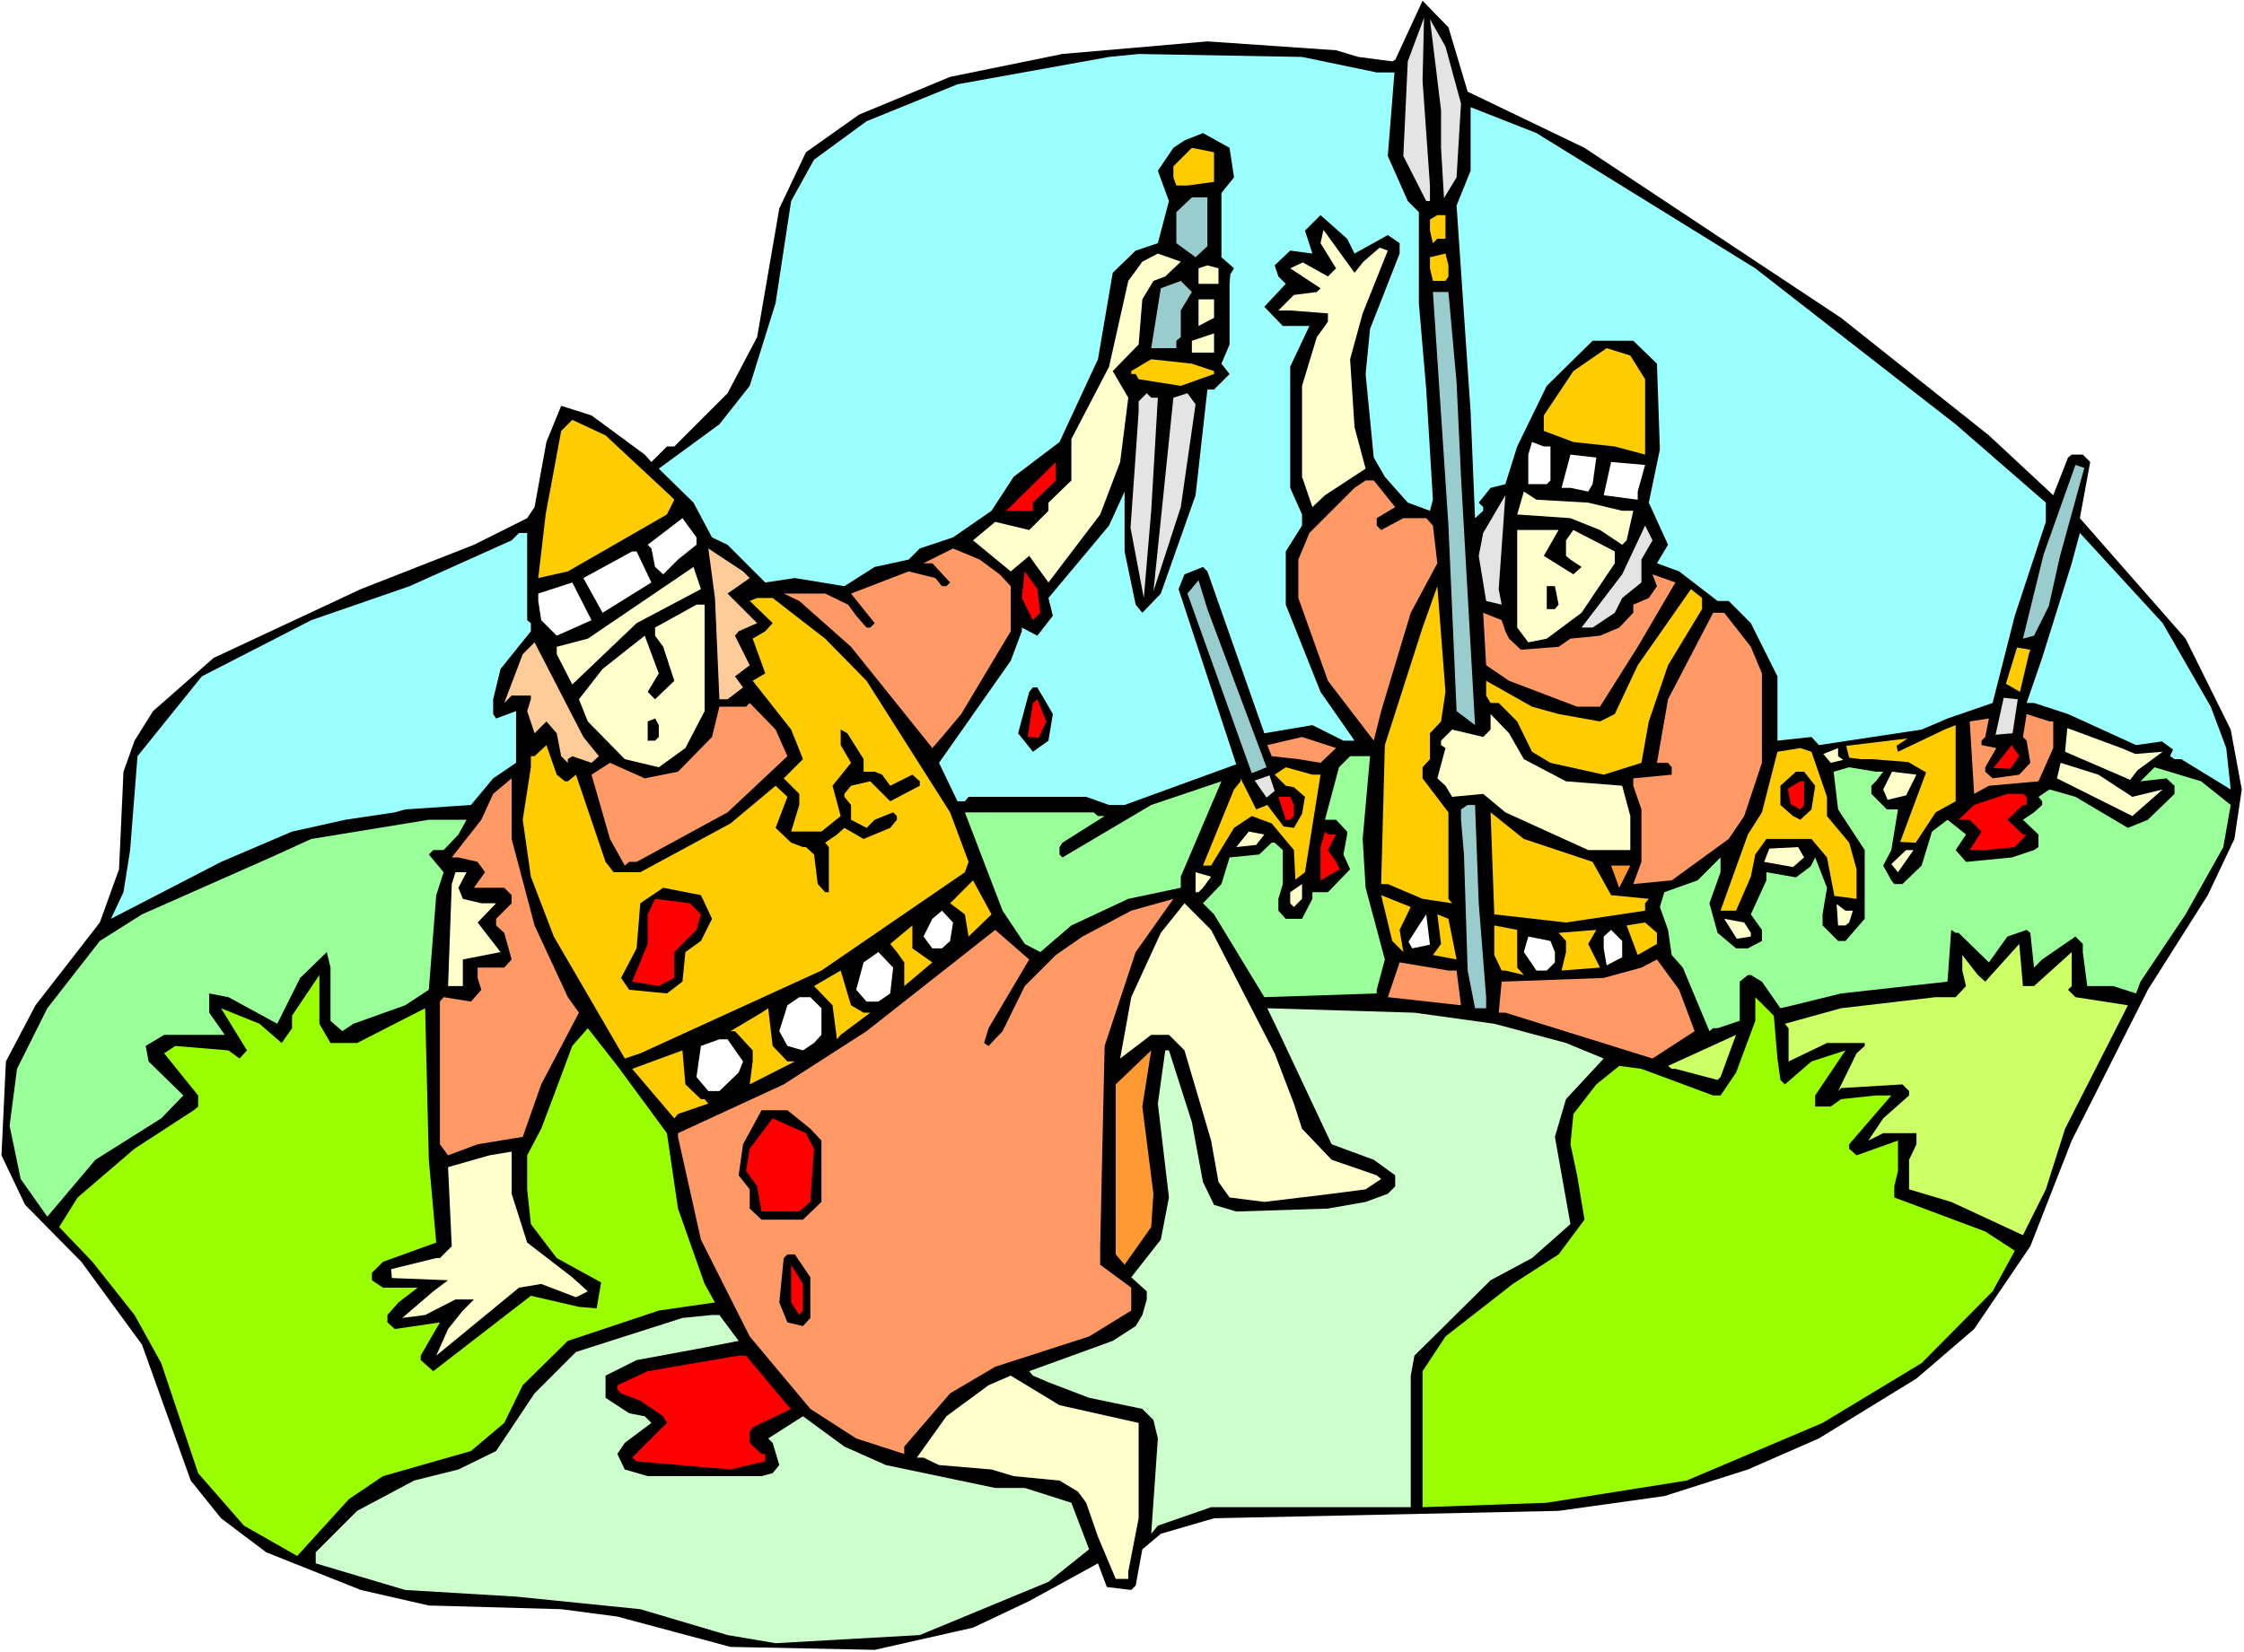 <?xml version="1.0" encoding="UTF-8" standalone="no"?>
<svg
   version="1.0"
   width="129.766mm"
   height="95.564mm"
   id="svg126"
   sodipodi:docname="Saul - Dead.wmf"
   xmlns:inkscape="http://www.inkscape.org/namespaces/inkscape"
   xmlns:sodipodi="http://sodipodi.sourceforge.net/DTD/sodipodi-0.dtd"
   xmlns="http://www.w3.org/2000/svg"
   xmlns:svg="http://www.w3.org/2000/svg">
  <rect width="100%" height="100%" fill="#333333" stroke="none"/>
  <sodipodi:namedview
     id="namedview126"
     pagecolor="#ffffff"
     bordercolor="#000000"
     borderopacity="0.25"
     inkscape:showpageshadow="2"
     inkscape:pageopacity="0.0"
     inkscape:pagecheckerboard="0"
     inkscape:deskcolor="#d1d1d1"
     inkscape:document-units="mm" />
  <defs
     id="defs1">
    <pattern
       id="WMFhbasepattern"
       patternUnits="userSpaceOnUse"
       width="6"
       height="6"
       x="0"
       y="0" />
  </defs>
  <path
     style="fill:#ffffff;fill-opacity:1;fill-rule:evenodd;stroke:none"
     d="M 0,361.185 H 490.455 V 0 H 0 Z"
     id="path1" />
  <path
     style="fill:#000000;fill-opacity:1;fill-rule:evenodd;stroke:none"
     d="m 320.776,20.039 25.533,12.282 56.075,37.169 32.32,25.695 14.059,13.09 3.232,-8.242 0.808,-0.646 h 2.424 l 1.616,1.616 -2.262,12.282 23.109,26.341 9.858,19.877 2.424,13.09 -1.616,10.827 -5.818,12.282 -13.09,20.685 -16.645,32.967 -9.05,23.109 -12.282,18.1 -12.605,10.827 -21.331,13.09 -15.514,6.787 -18.261,5.818 -23.109,3.232 -75.306,1.616 -11.635,3.394 -4.04,3.394 -1.454,7.919 -0.97,0.97 -5.333,-0.646 -1.939,-5.171 -15.029,8.242 -12.282,5.818 -21.493,4.848 -31.512,-0.646 -24.725,-6.626 -12.282,-1.616 -28.926,-0.808 -14.867,-3.394 -20.685,-8.242 -9.858,-7.434 -6.626,-8.242 L 31.027,293.958 17.776,275.858 5.494,263.415 0.323,252.587 1.293,232.063 l 6.464,-12.282 14.059,-18.1 4.202,-11.635 0.97,-21.332 2.424,-6.787 4.04,-6.464 13.251,-11.635 32.158,-15.029 24.725,-9.696 11.635,-5.818 1.616,-2.424 2.586,-14.221 3.232,-7.919 6.626,2.101 11.635,8.565 1.454,1.616 3.394,-3.394 h 1.616 l 11.635,-11.635 6.464,-12.282 4.848,-28.119 5.818,-12.282 11.635,-8.242 19.877,-8.242 24.563,-5.01 31.674,-2.747 28.118,1.939 4.848,1.454 7.434,0.97 0.646,-0.323 5.979,-12.928 5.656,5.818 z"
     id="path2" />
  <path
     style="fill:#e4e4e4;fill-opacity:1;fill-rule:evenodd;stroke:none"
     d="m 319.321,22.625 -0.97,16.16 -2.747,4.525 -0.646,-10.989 v -8.242 l -2.424,-19.877 3.394,5.979 z"
     id="path3" />
  <path
     style="fill:#e4e4e4;fill-opacity:1;fill-rule:evenodd;stroke:none"
     d="m 312.534,40.563 v 3.394 h -0.808 l -5.01,-9.858 0.97,-20.685 3.555,-9.535 -0.323,13.736 z"
     id="path4" />
  <path
     style="fill:#99ffff;fill-opacity:1;fill-rule:evenodd;stroke:none"
     d="m 300.899,15.837 h 3.878 l -1.454,18.261 4.363,9.858 2.424,2.424 v 19.877 l 1.616,18.908 1.454,24.079 -0.646,2.424 -4.848,-1.778 -5.01,-5.656 -2.424,-4.202 -1.778,-18.261 0.97,-9.858 6.464,-16.484 v -2.262 l -2.586,-1.778 -7.272,4.04 -1.616,-3.232 -5.818,-5.171 -3.394,3.394 1.616,5.01 -4.848,-0.646 -3.394,3.232 0.808,2.424 1.616,1.616 -4.686,5.01 4.04,4.202 h 5.818 l -4.202,8.888 v 26.503 l 2.586,5.818 v 2.424 l -3.555,5.656 v 11.635 l 7.595,19.069 7.434,10.666 h -2.424 l -6.787,-3.394 -10.504,1.778 -12.443,-35.391 -0.97,-0.97 -4.04,1.616 -1.293,3.232 12.605,38.3 -24.402,8.888 h -3.394 l -5.01,-1.778 h -25.694 l -0.808,0.97 h -1.616 l -4.04,-8.403 15.675,-22.301 2.424,-6.464 v -0.808 l 3.394,1.778 3.394,-4.363 -0.97,-3.878 13.251,-15.837 3.394,-7.434 v 13.09 l 2.424,11.635 1.454,1.778 4.04,-4.202 7.595,-21.493 2.586,-23.109 h 1.454 l 3.394,-3.394 -1.778,-2.262 1.778,-4.202 V 62.056 l 0.162,-2.101 0.808,-1.293 -2.747,-2.424 V 42.179 l 2.747,-3.394 -0.97,-6.464 -5.818,-3.232 -4.04,1.616 -2.424,1.616 -3.394,5.01 2.424,6.626 -2.424,9.211 -4.848,1.616 -5.01,4.848 -3.232,18.908 -8.403,18.1 -10.019,7.595 -4.848,7.434 -8.403,5.818 -7.272,2.424 -2.424,2.424 -7.434,1.616 -6.626,4.202 -10.827,-1.778 -6.464,0.97 -8.242,-8.242 -3.394,-1.616 -4.04,-7.595 -7.595,-7.434 13.251,-9.696 6.626,-8.403 5.656,-18.1 3.394,-22.301 5.01,-9.05 11.474,-8.403 19.877,-8.08 33.128,-5.979 6.464,-0.646 35.714,0.646 z"
     id="path5" />
  <path
     style="fill:#99ffff;fill-opacity:1;fill-rule:evenodd;stroke:none"
     d="m 383.638,58.662 43.794,34.098 19.715,17.13 v 4.202 l -6.787,20.524 -4.848,19.069 -9.858,3.394 -5.656,2.424 -22.462,3.394 -1.616,-1.778 -7.434,0.808 v -14.06 l -5.818,-11.635 -4.848,-4.848 h -2.424 l -8.403,-6.464 -4.848,-1.778 2.424,-4.04 -4.202,-9.211 2.424,-11.635 -0.646,-18.746 -5.171,-5.01 h -8.888 l -10.019,9.858 -6.464,13.252 -2.586,8.242 -3.232,0.808 -2.586,3.232 0.97,0.97 v 0.808 l -1.778,1.616 -0.97,-23.271 -3.07,-45.088 3.07,-7.595 V 23.433 l 14.382,5.656 z"
     id="path6" />
  <path
     style="fill:#ffcc00;fill-opacity:1;fill-rule:evenodd;stroke:none"
     d="m 265.347,39.755 -5.818,0.808 h -2.424 l -0.646,-1.778 v -2.424 l 4.04,-4.04 4.848,0.97 z"
     id="path7" />
  <path
     style="fill:#99cccc;fill-opacity:1;fill-rule:evenodd;stroke:none"
     d="m 263.892,53.814 -2.586,2.424 -4.202,-3.07 v -6.787 l 3.394,-3.232 h 3.394 z"
     id="path8" />
  <path
     style="fill:#ffcc00;fill-opacity:1;fill-rule:evenodd;stroke:none"
     d="m 315.928,52.198 h -1.778 l -0.97,0.97 -0.646,-2.747 v -2.424 l 1.616,-0.97 h 1.778 z"
     id="path9" />
  <path
     style="fill:#ffffcc;fill-opacity:1;fill-rule:evenodd;stroke:none"
     d="m 297.99,57.208 3.555,-3.07 1.778,0.646 -5.494,13.736 -2.747,10.019 0.97,14.868 2.424,9.05 -8.888,5.818 -2.747,2.586 -2.262,-6.626 V 84.357 l 3.232,-10.666 1.778,-2.424 0.646,-0.97 v -1.778 l -8.242,-0.646 h -2.586 l 3.394,-3.394 5.01,-0.646 0.808,-0.808 -6.626,-4.363 2.747,-1.293 5.494,3.07 1.778,-1.778 -3.394,-5.495 0.646,-2.909 6.787,9.373 z"
     id="path10" />
  <path
     style="fill:#ffffcc;fill-opacity:1;fill-rule:evenodd;stroke:none"
     d="m 254.681,60.44 -2.586,0.97 -2.424,4.04 -0.808,9.858 -5.656,5.818 3.394,5.818 -1.778,14.06 -4.363,11.474 -11.312,14.868 -4.202,-5.818 -4.04,3.394 -8.242,-6.787 4.848,-4.04 7.434,1.778 4.202,-4.202 v -1.778 l 5.01,-4.848 v -9.05 l 8.242,-15.837 4.202,-18.746 3.07,-4.202 3.394,-1.778 5.01,1.778 z"
     id="path11" />
  <path
     style="fill:#ffcc00;fill-opacity:1;fill-rule:evenodd;stroke:none"
     d="m 316.574,60.44 -0.646,0.97 h -2.747 l -0.646,-2.747 v -2.424 l 3.394,-0.808 0.646,2.586 z"
     id="path12" />
  <path
     style="fill:#ffffcc;fill-opacity:1;fill-rule:evenodd;stroke:none"
     d="m 266.317,62.056 h -4.363 V 58.662 l 1.939,-0.646 2.424,0.646 z"
     id="path13" />
  <path
     style="fill:#99cccc;fill-opacity:1;fill-rule:evenodd;stroke:none"
     d="m 258.075,67.874 v 5.818 l -0.97,0.808 v 1.616 h -5.494 l 2.101,-13.09 4.363,-1.616 2.424,2.424 z"
     id="path14" />
  <path
     style="fill:#99cccc;fill-opacity:1;fill-rule:evenodd;stroke:none"
     d="m 318.352,83.549 0.97,20.685 3.07,54.299 -4.04,-3.07 -1.778,-40.563 -3.394,-51.067 h 3.394 z"
     id="path15" />
  <path
     style="fill:#ffffcc;fill-opacity:1;fill-rule:evenodd;stroke:none"
     d="m 265.347,69.49 -3.394,1.778 v -5.818 h 3.394 z"
     id="path16" />
  <path
     style="fill:#ffffcc;fill-opacity:1;fill-rule:evenodd;stroke:none"
     d="m 260.499,77.085 v -2.586 l 4.848,-1.616 v 4.202 z"
     id="path17" />
  <path
     style="fill:#ffcc00;fill-opacity:1;fill-rule:evenodd;stroke:none"
     d="m 359.56,82.903 v 16.484 l -6.626,-1.778 -9.05,-0.97 -6.464,-2.424 v -3.394 l 6.464,-9.696 7.272,-5.01 5.171,1.616 z"
     id="path18" />
  <path
     style="fill:#ffcc00;fill-opacity:1;fill-rule:evenodd;stroke:none"
     d="m 265.347,81.125 v 0.646 l -7.272,2.586 -9.211,-1.454 -0.646,-1.131 h -0.97 v -0.646 l 4.363,-2.586 8.888,0.97 z"
     id="path19" />
  <path
     style="fill:#e4e4e4;fill-opacity:1;fill-rule:evenodd;stroke:none"
     d="m 253.065,86.943 -1.454,24.725 -1.616,19.069 -2.909,-15.352 1.131,-15.999 0.646,-9.373 V 87.751 l 1.778,-1.778 0.97,0.97 z"
     id="path20" />
  <path
     style="fill:#e4e4e4;fill-opacity:1;fill-rule:evenodd;stroke:none"
     d="m 258.075,110.86 -5.979,18.423 4.363,-42.34 3.07,-0.97 1.778,2.424 z"
     id="path21" />
  <path
     style="fill:#ffcc00;fill-opacity:1;fill-rule:evenodd;stroke:none"
     d="m 146.409,108.275 0.97,0.97 -1.616,3.232 -21.654,12.444 -6.464,1.454 1.616,-13.898 3.394,-18.261 2.424,-2.424 7.272,3.394 z"
     id="path22" />
  <path
     style="fill:#ffffff;fill-opacity:1;fill-rule:evenodd;stroke:none"
     d="m 338.875,97.609 v 7.434 l -0.808,0.808 h -4.04 v -6.464 l 0.808,-2.747 2.586,0.97 z"
     id="path23" />
  <path
     style="fill:#ffffff;fill-opacity:1;fill-rule:evenodd;stroke:none"
     d="m 348.086,105.851 -0.97,1.616 -3.878,-0.808 h -1.939 l 1.939,-7.272 5.656,0.646 z"
     id="path24" />
  <path
     style="fill:#ff0000;fill-opacity:1;fill-rule:evenodd;stroke:none"
     d="m 225.755,109.891 v 1.778 h -5.818 l 10.827,-10.666 v 4.04 z"
     id="path25" />
  <path
     style="fill:#ffffff;fill-opacity:1;fill-rule:evenodd;stroke:none"
     d="m 357.944,107.467 v 1.778 l -7.434,-0.97 1.616,-7.272 7.434,0.646 z"
     id="path26" />
  <path
     style="fill:#99cccc;fill-opacity:1;fill-rule:evenodd;stroke:none"
     d="m 450.217,121.688 -2.424,10.827 -3.232,6.464 -2.424,0.646 4.525,-18.423 6.949,-19.554 1.939,0.646 z"
     id="path27" />
  <path
     style="fill:#ff9966;fill-opacity:1;fill-rule:evenodd;stroke:none"
     d="m 304.939,110.86 -4.04,2.424 v 1.616 l 0.97,0.97 4.848,-2.586 h 5.01 l 1.454,1.616 0.97,8.242 -5.818,10.827 -6.464,21.493 -1.616,6.464 -10.019,-13.09 -6.464,-18.1 v -8.403 l 2.424,-5.818 9.858,-9.858 2.424,-1.616 h 1.778 z"
     id="path28" />
  <path
     style="fill:#ffffcc;fill-opacity:1;fill-rule:evenodd;stroke:none"
     d="m 347.116,109.891 7.434,1.778 h 2.424 l -1.454,6.464 -0.97,0.97 -4.848,-3.232 -6.464,-2.586 -11.635,-0.808 1.454,-5.01 2.747,1.778 z"
     id="path29" />
  <path
     style="fill:#e4e4e4;fill-opacity:1;fill-rule:evenodd;stroke:none"
     d="m 328.209,132.192 -3.394,-0.808 -1.616,-9.858 0.97,-5.01 4.848,-8.242 -1.454,20.524 z"
     id="path30" />
  <path
     style="fill:#ffffff;fill-opacity:1;fill-rule:evenodd;stroke:none"
     d="m 152.227,119.102 -4.04,3.232 -3.232,3.232 -1.778,-1.616 -0.808,-4.04 -0.808,-0.808 7.595,-5.818 3.07,4.202 z"
     id="path31" />
  <path
     style="fill:#e4e4e4;fill-opacity:1;fill-rule:evenodd;stroke:none"
     d="m 358.752,122.334 v 5.01 l -4.202,3.394 -1.616,3.232 -4.848,3.232 h -2.424 l 8.888,-11.635 5.01,-10.666 1.616,3.232 z"
     id="path32" />
  <path
     style="fill:#ffffcc;fill-opacity:1;fill-rule:evenodd;stroke:none"
     d="m 337.42,121.526 6.464,4.04 1.778,-1.616 -2.424,-1.616 -0.97,-0.808 v -3.394 l 1.616,-2.262 9.05,4.687 v 2.586 l -7.272,10.827 -7.595,5.656 -4.04,0.808 -2.424,-3.232 v -21.332 h 9.05 z"
     id="path33" />
  <path
     style="fill:#99ffff;fill-opacity:1;fill-rule:evenodd;stroke:none"
     d="m 115.221,135.586 0.808,0.646 v 1.778 l -6.626,8.242 -1.616,6.626 v 3.232 l 0.646,0.97 4.363,-1.616 v 11.312 l -5.01,3.394 -4.848,5.818 -14.382,0.97 -2.262,0.646 -10.827,1.616 -11.635,2.586 -15.514,6.626 -24.078,12.444 2.747,-5.818 1.454,-9.211 1.616,-20.524 14.059,-17.453 23.917,-12.282 21.493,-7.434 22.301,-10.019 1.616,-1.616 h 1.778 z"
     id="path34" />
  <path
     style="fill:#99ffff;fill-opacity:1;fill-rule:evenodd;stroke:none"
     d="m 483.183,154.493 3.394,9.05 0.97,9.05 -10.827,-6.626 h -1.454 l -0.97,-0.646 0.646,-1.454 -2.424,-1.778 -5.656,0.808 -14.867,-6.787 -7.434,-2.424 h -1.616 l 3.394,-9.858 6.464,-20.685 1.778,-6.626 18.099,19.716 z"
     id="path35" />
  <path
     style="fill:#ffcc99;fill-opacity:1;fill-rule:evenodd;stroke:none"
     d="m 163.862,126.374 -4.848,3.394 6.464,6.464 -4.04,1.778 -0.808,0.97 3.232,6.464 -3.232,2.424 1.778,2.424 -3.394,2.586 h -1.778 l -0.97,-22.14 -1.454,-10.827 7.595,5.01 z"
     id="path36" />
  <path
     style="fill:#ff9966;fill-opacity:1;fill-rule:evenodd;stroke:none"
     d="m 218.483,125.566 2.424,2.586 v 9.858 l -10.827,18.1 -4.202,5.01 -2.101,2.424 -17.776,-22.14 -11.312,-10.019 -3.394,-1.616 h 9.05 l 5.01,2.424 1.778,2.424 2.262,2.586 h 0.808 l 0.97,-0.97 -5.171,-6.464 12.605,-4.848 5.818,1.454 1.454,1.778 h 0.97 l 0.808,-0.808 -3.878,-4.202 h -1.939 l 6.464,-3.232 5.818,2.424 z"
     id="path37" />
  <path
     style="fill:#ffffff;fill-opacity:1;fill-rule:evenodd;stroke:none"
     d="m 142.369,127.344 -10.666,6.626 -4.202,-7.595 10.666,-5.818 h 0.97 z"
     id="path38" />
  <path
     style="fill:#ffffcc;fill-opacity:1;fill-rule:evenodd;stroke:none"
     d="m 139.137,136.232 -14.059,13.413 -3.394,-6.626 v -1.616 l 6.787,-1.778 23.109,-15.676 1.616,4.848 z"
     id="path39" />
  <path
     style="fill:#ff0000;fill-opacity:1;fill-rule:evenodd;stroke:none"
     d="m 227.371,133.97 -1.616,1.616 -2.424,-4.848 0.646,-5.818 2.747,3.878 z"
     id="path40" />
  <path
     style="fill:#ff9966;fill-opacity:1;fill-rule:evenodd;stroke:none"
     d="m 357.944,141.404 -8.242,13.09 h -5.01 l -14.867,-5.656 -5.01,-3.394 -0.646,-11.474 4.04,1.616 0.808,2.424 0.808,1.616 2.586,2.424 8.242,-0.646 2.586,-1.778 6.464,-0.646 4.202,-1.778 3.07,-3.232 v -1.778 l 3.394,-1.454 1.778,-2.586 -0.97,-2.586 5.01,1.778 z"
     id="path41" />
  <path
     style="fill:#ffffff;fill-opacity:1;fill-rule:evenodd;stroke:none"
     d="m 121.685,138.979 -3.394,-3.394 -0.646,-4.202 v -1.616 l 7.434,-2.424 4.202,8.242 z"
     id="path42" />
  <path
     style="fill:#99cccc;fill-opacity:1;fill-rule:evenodd;stroke:none"
     d="m 276.82,167.745 -3.232,1.293 -14.059,-39.27 2.424,-2.909 1.939,6.303 z"
     id="path43" />
  <path
     style="fill:#ffcc00;fill-opacity:1;fill-rule:evenodd;stroke:none"
     d="m 314.958,157.726 -2.424,2.586 v 5.656 l -1.616,1.778 v 2.424 l 5.656,7.434 v 18.908 l 0.808,0.97 -6.464,-0.97 -7.595,-3.232 h -1.454 l 0.808,-30.382 8.242,-25.695 3.232,-9.05 1.778,23.109 z"
     id="path44" />
  <path
     style="fill:#000000;fill-opacity:1;fill-rule:evenodd;stroke:none"
     d="m 340.652,132.192 -0.808,0.97 h -1.778 v -5.01 h 1.778 z"
     id="path45" />
  <path
     style="fill:#ffcc00;fill-opacity:1;fill-rule:evenodd;stroke:none"
     d="m 372.003,133.162 -7.434,12.282 -4.202,12.282 -1.616,9.05 -8.242,2.586 -11.635,-2.586 -4.04,-2.424 -3.232,-6.626 -4.04,-4.04 h -1.778 l -0.97,-1.616 v -3.232 l 10.019,5.656 5.818,1.616 9.05,1.616 3.232,-1.616 5.01,-10.666 11.635,-16.645 2.424,1.939 z"
     id="path46" />
  <path
     style="fill:#ffcc00;fill-opacity:1;fill-rule:evenodd;stroke:none"
     d="m 180.345,139.626 9.05,9.211 18.261,28.766 4.04,10.827 -0.808,2.262 -31.35,21.493 -39.592,18.1 -3.394,1.131 -15.514,-26.665 -5.01,-13.09 -1.778,-12.444 1.778,-11.474 v -2.424 h 0.808 l 2.586,-2.424 2.262,6.464 1.778,1.454 h 0.646 l 1.778,-1.454 6.464,19.069 1.778,2.262 h 5.818 l 19.715,-10.666 9.858,-8.242 2.586,2.424 -2.586,6.787 3.394,3.232 2.586,0.97 h 0.646 l 1.778,1.616 0.808,6.464 1.616,1.778 h 0.808 v -9.858 l -0.808,-0.97 2.586,-1.778 1.616,-1.454 4.202,2.424 5.818,-2.424 1.454,-1.778 v -0.808 l -0.808,-0.808 -4.04,1.616 -1.778,1.778 -3.394,-1.778 v -3.232 l -1.454,-1.778 v -0.646 l 1.454,-1.778 4.202,-0.97 4.363,4.363 6.464,-3.394 v -0.97 l -1.616,-1.454 -4.848,2.424 -1.778,-2.424 -1.616,-0.646 h -2.424 v -2.747 l -3.555,-5.656 -1.454,-0.808 v 3.394 l 2.262,3.878 -4.04,5.01 1.778,6.626 -4.202,3.394 h -6.626 l 1.778,-5.818 v -2.424 l -3.394,-3.394 4.202,-4.202 -2.586,-6.464 -8.403,-10.666 2.747,-1.616 -2.747,-7.595 2.747,-1.616 1.616,-1.778 -5.01,-4.848 1.616,-0.646 h 3.394 z"
     id="path47" />
  <path
     style="fill:#ffffcc;fill-opacity:1;fill-rule:evenodd;stroke:none"
     d="m 154.005,155.463 -4.202,8.08 -5.818,4.202 -7.434,-1.778 -8.08,-8.242 -1.939,-4.848 5.171,-6.626 9.211,-7.272 3.07,8.242 -2.424,4.04 1.616,1.616 4.202,-4.04 -2.424,-7.434 -1.778,-2.424 v -1.778 l 9.05,-5.01 h 1.778 z"
     id="path48" />
  <path
     style="fill:#ff9966;fill-opacity:1;fill-rule:evenodd;stroke:none"
     d="m 382.668,141.404 2.424,5.818 v 19.554 l -3.878,11.635 -3.394,5.01 -12.443,9.05 -8.403,0.808 1.778,-4.848 v -11.474 l -1.778,-5.171 v -1.616 l 8.403,-0.808 v -1.616 l -0.808,-0.97 h -2.424 l 2.424,-13.898 9.858,-18.908 h 2.424 z"
     id="path49" />
  <path
     style="fill:#ffcc99;fill-opacity:1;fill-rule:evenodd;stroke:none"
     d="m 130.896,165.321 -1.616,1.454 -4.202,-1.454 -0.97,0.646 v 0.808 l -1.454,-1.454 -0.97,-5.01 -2.262,-2.586 -2.586,2.586 -1.616,-4.848 0.808,-2.586 v -0.808 h -4.202 l -1.616,1.616 4.04,-10.666 2.586,-2.586 10.666,20.685 z"
     id="path50" />
  <path
     style="fill:#ffcc00;fill-opacity:1;fill-rule:evenodd;stroke:none"
     d="m 443.43,143.02 -1.939,8.242 -3.07,-1.778 2.424,-7.919 2.909,0.485 z"
     id="path51" />
  <path
     style="fill:#000000;fill-opacity:1;fill-rule:evenodd;stroke:none"
     d="m 230.118,156.109 -0.97,5.818 -3.394,2.424 -3.232,-4.04 2.424,-9.05 0.808,-0.97 h 0.97 z"
     id="path52" />
  <path
     style="fill:#ff0000;fill-opacity:1;fill-rule:evenodd;stroke:none"
     d="m 227.048,161.281 -2.424,-0.162 1.131,-7.434 0.97,-0.808 1.939,4.848 z"
     id="path53" />
  <path
     style="fill:#ff9966;fill-opacity:1;fill-rule:evenodd;stroke:none"
     d="m 172.104,165.321 -13.09,12.282 -19.877,10.827 h -1.616 l -0.97,0.808 -3.232,-5.818 -4.04,-14.06 4.04,-2.586 7.595,3.394 7.272,-1.454 7.434,-7.595 1.616,-6.626 h 5.818 l 0.808,-0.808 5.656,5.818 z"
     id="path54" />
  <path
     style="fill:#e4e4e4;fill-opacity:1;fill-rule:evenodd;stroke:none"
     d="m 436.158,160.634 1.778,-8.08 3.07,0.323 -1.131,7.434 z"
     id="path55" />
  <path
     style="fill:#ffffcc;fill-opacity:1;fill-rule:evenodd;stroke:none"
     d="m 333.057,165.967 9.211,4.848 12.282,0.97 1.778,6.626 v 7.434 h -9.211 l -18.099,-8.242 -4.848,-4.04 -6.787,0.646 -1.454,-2.424 -1.778,-1.616 1.778,-6.626 -0.97,-0.646 v -0.97 l 2.424,-2.424 6.787,1.616 1.616,-1.616 v -3.394 l 4.04,4.202 z"
     id="path56" />
  <path
     style="fill:#ff9966;fill-opacity:1;fill-rule:evenodd;stroke:none"
     d="m 448.763,157.726 v 5.818 l -3.232,7.272 -10.827,0.97 -3.232,1.778 -0.97,-15.837 4.202,-0.646 -0.808,4.04 -0.808,0.808 v 0.97 l 3.232,0.646 -2.424,4.202 v 0.97 l 1.616,1.454 5.818,-0.808 2.424,-2.586 -0.808,-4.848 -0.808,-0.808 0.808,-5.01 5.01,1.616 z"
     id="path57" />
  <path
     style="fill:#000000;fill-opacity:1;fill-rule:evenodd;stroke:none"
     d="m 143.985,161.119 -0.808,0.808 h -1.616 v -4.202 l 1.616,-0.646 0.808,1.454 z"
     id="path58" />
  <path
     style="fill:#ffcc00;fill-opacity:1;fill-rule:evenodd;stroke:none"
     d="m 423.068,177.603 -4.363,6.626 -3.394,-0.162 5.656,-15.191 -3.878,-2.262 -8.08,-0.646 h -2.424 l -2.424,-0.323 -0.646,-2.586 13.413,-1.616 -2.424,1.616 0.323,1.293 10.181,-4.848 2.424,-0.97 v 16.645 z"
     id="path59" />
  <path
     style="fill:#ffffcc;fill-opacity:1;fill-rule:evenodd;stroke:none"
     d="m 466.7,164.836 5.979,-0.485 -5.494,4.04 -1.616,2.101 -14.221,-6.141 0.485,-5.171 11.797,4.363 z"
     id="path60" />
  <path
     style="fill:#ff9966;fill-opacity:1;fill-rule:evenodd;stroke:none"
     d="m 288.617,166.775 -4.848,-0.808 -5.818,-0.646 -0.97,-2.424 7.595,-1.778 7.434,2.424 z"
     id="path61" />
  <path
     style="fill:#ff0000;fill-opacity:1;fill-rule:evenodd;stroke:none"
     d="m 439.39,168.068 -3.717,-0.162 4.04,-5.01 1.616,2.424 z"
     id="path62" />
  <path
     style="fill:#ffcc00;fill-opacity:1;fill-rule:evenodd;stroke:none"
     d="m 399.313,174.209 v 4.202 l 4.848,5.818 1.616,5.818 v 6.464 l -4.848,-0.646 -1.616,-8.403 -3.394,-4.04 h -9.858 l -2.424,3.394 -0.97,4.848 -3.232,7.434 h -3.394 l 5.979,-16.645 3.07,-4.848 3.394,-13.252 5.01,-0.808 2.424,0.808 z"
     id="path63" />
  <path
     style="fill:#ffffcc;fill-opacity:1;fill-rule:evenodd;stroke:none"
     d="m 402.868,166.129 -2.747,0.646 -1.616,-1.939 3.232,-1.293 v 1.778 z"
     id="path64" />
  <path
     style="fill:#99ff99;fill-opacity:1;fill-rule:evenodd;stroke:none"
     d="m 297.828,183.421 0.646,10.666 4.202,15.676 -1.778,6.626 v 0.808 l -24.563,0.808 -10.989,-18.1 -2.424,-2.424 4.04,-4.202 1.778,-5.818 6.464,-0.646 2.747,-2.586 h 0.646 l 1.778,1.616 v 7.434 l -0.97,3.232 v 2.586 l 1.616,1.778 h 3.555 l 2.262,-4.363 v -1.454 h 3.394 l 4.848,-5.01 -1.454,-3.232 0.808,-4.363 v -0.646 l -2.424,-2.586 h -2.424 l 3.07,-11.474 2.424,-2.424 h 4.363 z"
     id="path65" />
  <path
     style="fill:#ffffcc;fill-opacity:1;fill-rule:evenodd;stroke:none"
     d="m 466.054,174.209 6.626,-1.616 -6.626,5.818 -16.483,-8.242 0.808,-3.394 8.242,2.586 z"
     id="path66" />
  <path
     style="fill:#ffcc00;fill-opacity:1;fill-rule:evenodd;stroke:none"
     d="m 288.617,169.361 -3.394,21.332 -2.101,1.616 -0.323,-6.464 -4.848,-5.818 -4.363,-1.616 -3.878,2.586 -5.01,8.242 h -1.778 l 6.787,-16.645 1.454,-1.778 v -0.646 l 3.394,6.787 2.424,-0.97 3.555,4.687 2.262,0.323 1.778,-3.07 0.646,-3.717 -2.424,-2.101 -1.778,-0.323 -2.424,-2.424 2.424,-1.616 5.818,1.616 z"
     id="path67" />
  <path
     style="fill:#99ff99;fill-opacity:1;fill-rule:evenodd;stroke:none"
     d="m 411.595,168.715 -1.616,2.101 -0.97,0.97 v 1.778 l 3.394,3.394 h 2.424 l -1.454,8.888 -1.778,3.394 1.778,3.232 0.646,0.808 h 1.778 l 4.202,-4.04 2.262,-7.434 3.394,-2.586 4.04,3.232 -2.262,3.394 2.262,2.586 10.019,-0.97 4.848,-1.616 0.97,-0.646 v -2.747 l -3.394,-3.232 2.424,-1.616 1.778,-1.616 v -0.808 l -0.808,-0.97 2.424,-1.616 5.656,1.616 11.474,6.787 4.363,-1.778 5.818,-5.656 v -1.778 l -1.778,-1.616 -5.656,0.646 3.07,-3.07 10.181,3.07 6.464,5.171 -1.616,9.211 -8.242,14.706 -9.858,14.706 -0.97,2.586 -5.01,-1.616 h -5.656 l -0.97,-7.434 v -1.778 l -1.616,-1.616 -7.272,5.01 -1.778,1.778 -0.808,-7.595 -0.808,-0.646 -4.202,1.454 -4.04,5.656 -6.626,-6.464 h -0.646 l -0.97,-0.646 -0.808,11.312 -23.27,2.586 -10.504,2.586 -2.747,0.646 -4.04,-5.818 -2.424,-1.454 h -0.646 l -1.778,1.454 v 8.565 l -4.848,1.616 h -0.97 l -0.808,0.646 -5.818,-13.898 -2.424,-2.747 -0.808,-5.495 -1.778,-5.01 0.97,-3.232 7.272,-2.586 5.01,-5.01 v 3.232 l -2.424,6.787 1.778,6.464 4.04,3.394 h 2.586 l 3.07,-1.616 v -2.424 l -2.424,-3.394 3.394,-7.434 v -1.778 l 6.464,1.131 3.232,-2.424 0.97,-1.939 2.586,6.626 -0.97,5.818 v 2.424 l 3.394,3.394 h 1.616 l 4.202,-4.848 V 185.845 l -5.818,-8.888 -0.97,-8.242 3.394,-0.97 5.818,0.97 z"
     id="path68" />
  <path
     style="fill:#000000;fill-opacity:1;fill-rule:evenodd;stroke:none"
     d="m 396.728,171.785 -0.808,5.171 -2.424,2.262 -1.616,-0.808 -2.747,-2.424 v -4.202 l 3.394,-3.07 h 1.778 z"
     id="path69" />
  <path
     style="fill:#ffffcc;fill-opacity:1;fill-rule:evenodd;stroke:none"
     d="m 416.604,173.886 -4.04,0.97 -0.97,-2.262 1.939,-3.878 5.333,0.646 z"
     id="path70" />
  <path
     style="fill:#ff9966;fill-opacity:1;fill-rule:evenodd;stroke:none"
     d="m 116.837,202.328 7.272,15.676 2.424,3.394 -8.242,15.676 -4.04,11.474 -9.858,1.616 -6.464,2.424 -1.778,-2.424 v -31.19 l 0.808,-0.97 5.979,0.97 2.262,-2.586 -0.808,-2.586 v -2.262 h 5.818 l 1.616,-1.778 -1.616,-5.818 -1.778,-1.616 v -1.454 l 3.394,-3.394 v -1.778 l -1.616,-1.616 h -6.626 l 2.424,-3.394 -1.616,-2.262 -4.202,-0.97 h -1.454 l 6.464,-8.242 2.586,-5.656 4.04,-3.394 v 13.252 z"
     id="path71" />
  <path
     style="fill:#e4e4e4;fill-opacity:1;fill-rule:evenodd;stroke:none"
     d="m 276.82,174.371 -2.586,-3.717 3.232,-1.131 1.131,3.394 z"
     id="path72" />
  <path
     style="fill:#99ff99;fill-opacity:1;fill-rule:evenodd;stroke:none"
     d="m 258.075,194.086 -11.474,2.424 -12.443,5.818 -6.787,5.818 -3.394,-1.778 -4.848,-7.272 -8.242,-21.493 h 28.118 l 0.97,0.808 h 1.454 l -9.211,5.818 -0.646,0.97 v 1.616 l 0.646,0.646 19.392,-11.474 15.352,-5.171 -8.888,20.847 z"
     id="path73" />
  <path
     style="fill:#ff0000;fill-opacity:1;fill-rule:evenodd;stroke:none"
     d="m 394.304,175.987 -0.808,0.97 -2.101,-1.131 -0.646,-3.394 2.747,-1.616 h 0.808 z"
     id="path74" />
  <path
     style="fill:#ff0000;fill-opacity:1;fill-rule:evenodd;stroke:none"
     d="m 442.945,174.209 v 1.778 h -0.808 l -3.394,3.232 3.394,3.232 h 0.808 l -2.586,2.747 -6.464,0.646 h -3.394 l 2.586,-4.04 -2.586,-2.586 h -2.424 l 3.394,-3.232 7.272,-2.424 h 3.394 z"
     id="path75" />
  <path
     style="fill:#ff0000;fill-opacity:1;fill-rule:evenodd;stroke:none"
     d="m 282.8,175.987 v 2.424 l -0.808,0.808 h -0.97 l -1.616,-5.01 h 2.586 z"
     id="path76" />
  <path
     style="fill:#99cccc;fill-opacity:1;fill-rule:evenodd;stroke:none"
     d="m 323.2,197.48 1.616,20.524 v 2.424 h -2.424 l -1.616,-8.242 -0.808,-25.372 -0.646,-7.595 v -2.262 l 1.454,-0.97 h 1.616 z"
     id="path77" />
  <path
     style="fill:#ffcc00;fill-opacity:1;fill-rule:evenodd;stroke:none"
     d="m 348.086,188.43 4.04,7.272 8.242,0.808 -0.808,0.97 v 1.616 l -17.291,2.586 -15.675,-1.778 -0.808,-22.301 7.272,5.818 z"
     id="path78" />
  <path
     style="fill:#99ff99;fill-opacity:1;fill-rule:evenodd;stroke:none"
     d="m 100.192,182.451 -3.232,3.394 h -2.262 l -0.97,0.97 3.232,3.878 -1.616,5.01 -1.616,20.685 -5.171,3.394 -11.312,4.04 -2.424,1.616 -2.586,-2.262 v -11.635 l -0.808,-3.394 -5.818,5.656 -5.01,10.019 -10.666,-5.818 -4.202,-0.808 v 4.202 l 3.394,4.848 H 35.875 l -4.04,2.424 0.646,3.394 7.595,7.434 -4.848,5.01 -14.382,9.05 -10.504,12.444 -5.818,-8.242 -2.424,-11.635 1.616,-12.444 6.626,-13.252 11.474,-14.706 9.211,-5.818 28.118,-12.444 8.888,-4.04 25.694,-4.202 h 8.242 z"
     id="path79" />
  <path
     style="fill:#ffffcc;fill-opacity:1;fill-rule:evenodd;stroke:none"
     d="m 274.558,184.713 -4.363,0.485 2.747,-3.394 3.394,0.646 z"
     id="path80" />
  <path
     style="fill:#ff0000;fill-opacity:1;fill-rule:evenodd;stroke:none"
     d="m 292.011,182.451 -1.778,3.394 1.778,2.586 0.808,1.616 -4.202,2.424 v -7.272 l 0.97,-3.394 0.646,0.646 z"
     id="path81" />
  <path
     style="fill:#ffffcc;fill-opacity:1;fill-rule:evenodd;stroke:none"
     d="m 391.88,189.561 -6.302,-1.131 1.131,-2.909 6.302,-0.323 1.293,2.262 z"
     id="path82" />
  <path
     style="fill:#ffffcc;fill-opacity:1;fill-rule:evenodd;stroke:none"
     d="m 414.827,190.693 -1.454,-1.778 3.232,-3.07 h 1.616 z"
     id="path83" />
  <path
     style="fill:#ff9932;fill-opacity:1;fill-rule:evenodd;stroke:none"
     d="m 353.904,194.086 -1.778,-4.848 h 4.202 z"
     id="path84" />
  <path
     style="fill:#ffffcc;fill-opacity:1;fill-rule:evenodd;stroke:none"
     d="m 100.192,194.086 0.97,2.424 4.04,0.97 h 3.232 l -4.04,4.202 5.01,6.464 -8.242,1.616 v 5.818 h -3.232 l 0.808,-22.301 0.808,-2.586 h 2.424 z"
     id="path85" />
  <path
     style="fill:#ffffcc;fill-opacity:1;fill-rule:evenodd;stroke:none"
     d="m 262.923,194.086 -0.97,0.97 h -0.646 v -4.363 l 3.394,0.97 z"
     id="path86" />
  <path
     style="fill:#ffcc00;fill-opacity:1;fill-rule:evenodd;stroke:none"
     d="m 211.696,204.752 -0.808,-4.848 -3.232,-2.424 5.01,-5.01 4.04,7.434 z"
     id="path87" />
  <path
     style="fill:#ffffcc;fill-opacity:1;fill-rule:evenodd;stroke:none"
     d="m 282.8,198.288 -0.808,-0.808 v -2.424 l 2.586,-1.778 v 3.232 z"
     id="path88" />
  <path
     style="fill:#000000;fill-opacity:1;fill-rule:evenodd;stroke:none"
     d="m 155.621,200.874 -2.424,4.848 -3.394,2.424 -0.646,6.464 -3.394,2.586 -8.242,-0.808 -1.778,-2.586 3.394,-6.464 0.808,-9.858 5.01,-3.394 8.242,1.616 z"
     id="path89" />
  <path
     style="fill:#ffcc00;fill-opacity:1;fill-rule:evenodd;stroke:none"
     d="m 305.908,203.298 0.808,4.848 -2.424,-2.424 -2.424,-10.019 6.464,2.586 z"
     id="path90" />
  <path
     style="fill:#ff0000;fill-opacity:1;fill-rule:evenodd;stroke:none"
     d="m 153.197,199.904 -0.97,3.394 -4.848,4.848 v 5.656 l -3.394,1.778 -5.818,-0.97 3.394,-8.242 v -6.464 l 1.616,-3.394 7.595,0.97 z"
     id="path91" />
  <path
     style="fill:#ff9966;fill-opacity:1;fill-rule:evenodd;stroke:none"
     d="m 241.43,228.67 -0.97,43.795 v 4.04 l 6.787,5.01 v 5.01 l -9.211,5.656 -20.523,6.626 -9.858,5.818 -10.019,11.635 v 1.616 l -10.504,-3.394 -10.019,-6.464 -13.251,-15.837 -10.666,-21.17 -5.01,-22.463 v -0.808 l 23.109,-10.666 18.099,-11.635 27.31,-21.493 0.808,-0.646 7.434,6.464 -8.888,15.029 -0.97,3.232 0.97,0.646 3.07,-3.232 4.848,-9.858 6.787,-6.787 5.818,-4.04 10.666,-5.656 9.211,-2.586 -8.242,11.635 z"
     id="path92" />
  <path
     style="fill:#ffffcc;fill-opacity:1;fill-rule:evenodd;stroke:none"
     d="m 278.598,230.286 4.202,10.989 1.778,5.495 6.464,6.787 9.858,3.394 0.97,0.808 -3.394,2.262 -7.434,0.97 -14.706,1.778 -7.595,-0.97 -2.424,-3.394 -1.616,-9.05 -5.818,-19.716 -3.394,-3.394 h -3.878 l -6.787,5.171 2.424,-13.413 6.464,-14.06 5.171,-6.464 5.818,5.818 z"
     id="path93" />
  <path
     style="fill:#ffffcc;fill-opacity:1;fill-rule:evenodd;stroke:none"
     d="m 404.969,199.096 -0.808,2.586 -0.808,0.646 h -1.616 l -0.323,-4.687 1.939,1.454 z"
     id="path94" />
  <path
     style="fill:#ffffff;fill-opacity:1;fill-rule:evenodd;stroke:none"
     d="m 207.656,205.722 -1.778,1.616 h -2.101 l -1.939,-2.586 1.939,-3.878 2.101,-1.778 2.424,2.586 z"
     id="path95" />
  <path
     style="fill:#ffffff;fill-opacity:1;fill-rule:evenodd;stroke:none"
     d="m 308.656,207.338 -0.808,-1.454 2.262,-3.555 1.616,-2.424 0.808,6.626 z"
     id="path96" />
  <path
     style="fill:#ffcc00;fill-opacity:1;fill-rule:evenodd;stroke:none"
     d="m 318.352,209.762 -5.171,-0.97 1.778,-2.424 -0.808,-6.464 2.424,0.97 z"
     id="path97" />
  <path
     style="fill:#ffcc00;fill-opacity:1;fill-rule:evenodd;stroke:none"
     d="m 362.145,206.368 -4.202,2.424 -2.424,-6.464 4.04,-0.646 2.586,2.262 z"
     id="path98" />
  <path
     style="fill:#ffffcc;fill-opacity:1;fill-rule:evenodd;stroke:none"
     d="m 382.668,203.944 v 0.808 l -3.07,0.485 -2.747,-4.363 4.363,0.808 z"
     id="path99" />
  <path
     style="fill:#ffcc00;fill-opacity:1;fill-rule:evenodd;stroke:none"
     d="m 203.777,210.408 -6.141,5.171 v -5.171 l -1.616,-2.262 -1.454,-1.778 4.848,-4.04 v 5.01 z"
     id="path100" />
  <path
     style="fill:#ffcc00;fill-opacity:1;fill-rule:evenodd;stroke:none"
     d="m 331.603,211.54 1.454,1.616 -4.04,-0.97 h -0.808 l -1.616,-3.394 v -6.464 l 5.01,0.97 z"
     id="path101" />
  <path
     style="fill:#ffcc00;fill-opacity:1;fill-rule:evenodd;stroke:none"
     d="m 349.702,211.54 -8.403,0.646 0.97,-4.04 v -2.424 l -1.616,-1.778 8.242,-0.646 -1.778,3.07 z"
     id="path102" />
  <path
     style="fill:#ffffff;fill-opacity:1;fill-rule:evenodd;stroke:none"
     d="m 354.55,208.146 v 1.131 l -3.394,1.778 -0.646,-3.717 v -2.586 l 1.616,-1.454 2.424,2.424 z"
     id="path103" />
  <path
     style="fill:#ffffff;fill-opacity:1;fill-rule:evenodd;stroke:none"
     d="m 339.844,208.146 v 2.262 l -1.778,1.778 h -2.262 l -2.747,-4.04 0.97,-3.394 4.848,0.97 z"
     id="path104" />
  <path
     style="fill:#ccff66;fill-opacity:1;fill-rule:evenodd;stroke:none"
     d="m 444.561,215.58 8.242,-7.434 v 7.434 l -0.808,0.808 1.616,1.616 11.474,1.778 -13.736,26.988 -4.202,13.252 -5.01,10.019 -15.675,-7.272 -9.211,-2.747 v -6.464 l 1.616,-3.394 v -2.424 h -7.272 l -3.232,1.616 3.232,-4.848 5.656,-5.01 v -0.97 l -1.454,-1.454 -13.413,0.808 -0.646,0.646 4.04,-8.242 1.778,-1.616 v -0.646 h -8.242 l -8.403,4.04 v -7.272 l -0.808,-0.97 12.282,-3.394 20.685,-2.424 h 4.363 l 2.262,-2.424 -0.808,-3.394 v -3.394 l 3.394,4.363 1.616,1.454 7.434,-8.242 0.808,9.211 z"
     id="path105" />
  <path
     style="fill:#ffffff;fill-opacity:1;fill-rule:evenodd;stroke:none"
     d="m 194.566,217.196 -2.586,1.778 h -2.586 l -2.262,-2.586 1.616,-5.979 3.232,-2.262 3.232,3.394 z"
     id="path106" />
  <path
     style="fill:#ff9966;fill-opacity:1;fill-rule:evenodd;stroke:none"
     d="m 370.387,225.438 -9.211,5.979 -32.158,-10.019 h -1.454 l 0.646,-6.787 22.301,-0.808 8.242,-2.262 3.394,-1.778 4.848,6.626 z"
     id="path107" />
  <path
     style="fill:#ff9966;fill-opacity:1;fill-rule:evenodd;stroke:none"
     d="m 318.352,212.186 0.97,7.595 -15.998,-1.778 2.586,-7.595 10.666,1.778 z"
     id="path108" />
  <path
     style="fill:#ffcc00;fill-opacity:1;fill-rule:evenodd;stroke:none"
     d="m 188.749,221.397 h 1.454 l -6.464,4.848 -0.808,0.97 -0.97,-7.434 -4.04,-4.202 5.818,-3.394 2.262,7.595 z"
     id="path109" />
  <path
     style="fill:#99ff00;fill-opacity:1;fill-rule:evenodd;stroke:none"
     d="m 72.235,228.023 h 5.818 l 14.867,-7.595 0.808,33.129 1.616,18.1 -11.635,4.202 -2.424,2.424 v 1.616 l 2.424,1.616 h 7.595 l -4.202,3.232 -2.424,2.747 v 1.616 l 1.616,1.454 9.858,-1.454 -4.202,7.272 v 0.97 l 2.747,2.424 21.331,-16.484 10.504,2.424 3.878,0.323 0.97,-5.656 -9.696,-5.333 -5.656,-7.434 -0.808,-7.595 v -7.434 l 3.07,-5.818 2.747,-7.272 4.04,-10.827 3.394,-3.878 6.464,8.242 10.827,14.706 2.424,16.484 5.818,16.484 2.262,4.04 -12.282,1.778 -19.877,6.626 -9.858,9.696 -4.04,8.242 -7.272,6.141 -19.23,5.495 -7.434,5.01 -11.312,12.444 -11.635,-6.626 -10.019,-11.474 -8.08,-24.079 -5.818,-10.504 -9.211,-11.635 -7.272,-7.595 4.04,-6.464 12.443,-10.666 12.928,-8.403 0.97,-0.808 v -2.424 l -7.434,-9.211 2.424,-1.616 11.635,0.97 2.424,1.778 1.616,-1.778 -5.656,-9.211 8.403,3.394 4.848,4.202 2.262,-3.232 v -2.747 l 5.979,-8.888 v 10.666 z"
     id="path110" />
  <path
     style="fill:#ffffff;fill-opacity:1;fill-rule:evenodd;stroke:none"
     d="m 179.537,220.428 v 5.818 l -1.616,1.778 -2.424,1.616 -3.394,-0.97 -1.778,-3.232 1.778,-5.656 2.586,-1.778 h 2.424 z"
     id="path111" />
  <path
     style="fill:#99ff00;fill-opacity:1;fill-rule:evenodd;stroke:none"
     d="m 388.486,231.417 0.646,4.687 0.97,0.97 5.818,-5.01 7.434,-2.424 -6.626,9.858 v 2.424 h 3.394 l 2.262,-1.616 7.595,-0.808 h 3.394 l -9.211,10.666 v 0.97 l 1.616,1.454 9.05,-3.232 v 6.626 l -0.808,3.394 v 2.424 l 19.877,7.434 6.464,4.202 -4.848,8.888 -15.514,15.676 -21.654,13.09 -29.734,12.605 -30.542,4.848 -27.149,0.97 v -29.735 l 5.01,-7.595 14.706,-11.474 10.019,-6.464 5.656,-7.595 -1.616,-9.696 -1.454,-6.787 0.646,-6.626 5.01,-6.464 5.01,-4.04 4.848,0.646 15.675,5.818 h 1.616 l 3.394,-5.01 4.202,-11.312 v -5.171 l 4.04,4.04 z"
     id="path112" />
  <path
     style="fill:#ffcc00;fill-opacity:1;fill-rule:evenodd;stroke:none"
     d="m 172.104,232.063 h 1.616 l -9.858,5.01 0.646,-5.01 v -2.424 l -3.878,-4.202 h -0.97 l 6.787,-4.04 1.454,-0.97 0.97,8.242 z"
     id="path113" />
  <path
     style="fill:#ccffcc;fill-opacity:1;fill-rule:evenodd;stroke:none"
     d="m 326.593,223.822 15.675,4.202 8.242,3.394 -8.242,8.888 -2.424,8.242 3.394,19.069 -8.403,7.434 -9.05,4.848 -16.645,16.484 -0.808,4.363 v 28.766 H 264.7 l -11.635,4.04 -1.454,1.778 1.454,-20.847 -0.97,-4.04 -2.424,-2.424 -11.635,-2.424 -8.888,-3.394 -3.394,-1.454 -0.808,-0.97 18.261,-6.626 5.01,-3.232 1.454,-2.424 0.97,-3.394 v -1.778 l -3.394,-3.07 6.464,-8.242 1.778,-9.211 -2.424,-20.524 1.616,-11.635 h 0.808 l 5.01,15.676 2.424,13.09 2.424,5.01 4.848,1.454 20.038,-0.646 8.242,-1.454 4.848,-1.778 1.616,-1.616 v -2.424 l -4.686,-3.394 -9.211,-3.394 -11.635,-24.725 -2.424,-5.01 32.158,0.97 z"
     id="path114" />
  <path
     style="fill:#ccff66;fill-opacity:1;fill-rule:evenodd;stroke:none"
     d="m 375.396,236.103 -9.211,-2.424 h -0.808 l -0.808,-0.646 14.867,-6.787 -3.394,9.211 z"
     id="path115" />
  <path
     style="fill:#ffffff;fill-opacity:1;fill-rule:evenodd;stroke:none"
     d="m 162.408,232.063 -0.97,2.424 -4.202,4.04 h -2.424 l -2.586,-3.07 0.97,-6.787 4.04,-1.454 h 1.778 z"
     id="path116" />
  <path
     style="fill:#ffcc00;fill-opacity:1;fill-rule:evenodd;stroke:none"
     d="m 153.197,240.305 h 0.808 l 0.808,0.97 -6.626,2.262 -0.808,0.97 -9.211,-10.827 10.989,-4.04 0.646,7.434 z"
     id="path117" />
  <path
     style="fill:#ff9932;fill-opacity:1;fill-rule:evenodd;stroke:none"
     d="m 252.096,260.99 -0.485,7.272 -5.818,8.242 -1.939,-2.262 v -37.169 l 7.757,-7.434 -1.939,12.282 z"
     id="path118" />
  <path
     style="fill:#000000;fill-opacity:1;fill-rule:evenodd;stroke:none"
     d="m 177.113,246.769 2.424,2.586 v 13.413 l -4.04,3.878 h -9.05 l -2.586,-2.424 v -4.202 l -2.424,-3.07 0.97,-6.787 4.04,-7.434 h 5.656 z"
     id="path119" />
  <path
     style="fill:#ff0000;fill-opacity:1;fill-rule:evenodd;stroke:none"
     d="m 177.921,251.133 -0.808,11.635 -2.424,2.101 h -8.242 l -0.97,-5.495 -2.424,-3.394 0.808,-4.848 5.01,-6.626 7.272,3.232 z"
     id="path120" />
  <path
     style="fill:#ffffcc;fill-opacity:1;fill-rule:evenodd;stroke:none"
     d="m 115.221,271.656 9.858,7.595 3.394,3.07 -2.586,1.293 -7.595,-2.909 -4.848,0.808 -18.099,14.868 2.586,-5.818 3.232,-4.04 2.424,-2.424 h -4.04 l -6.626,3.394 -5.01,0.646 6.787,-5.818 3.232,-2.424 -12.282,-0.485 -0.162,-1.939 9.858,-2.424 h 0.808 l 2.586,-2.586 -0.808,-17.292 9.05,-2.586 4.848,-0.808 v 9.211 z"
     id="path121" />
  <path
     style="fill:#000000;fill-opacity:1;fill-rule:evenodd;stroke:none"
     d="m 177.113,279.252 v 8.888 l -1.616,1.778 -3.394,-0.808 -1.778,-4.363 0.97,-9.696 0.808,-0.808 h 1.616 z"
     id="path122" />
  <path
     style="fill:#ff0000;fill-opacity:1;fill-rule:evenodd;stroke:none"
     d="m 175.497,286.524 -0.808,0.97 -1.778,-2.747 v -8.242 l 2.586,4.202 z"
     id="path123" />
  <path
     style="fill:#ccffcc;fill-opacity:1;fill-rule:evenodd;stroke:none"
     d="m 161.438,293.15 -7.434,1.454 -14.867,2.747 -6.787,3.394 v 4.848 l 5.171,3.394 3.394,0.646 1.454,1.454 -5.818,4.363 -1.616,2.424 1.616,3.394 5.01,1.454 h 24.886 l 2.424,-0.646 1.454,-1.778 -1.454,-4.848 -0.97,-0.97 7.595,-4.848 9.05,6.626 9.05,4.04 23.917,5.01 h 6.464 l 10.181,3.232 3.878,10.181 -8.888,7.111 -28.118,11.635 -31.512,1.778 -10.504,-1.778 -19.069,-5.656 -27.149,-2.747 -24.24,-1.454 -19.554,-5.818 v -2.424 l 9.05,-9.05 12.443,-6.626 9.696,-2.424 8.242,-4.04 8.403,-12.605 9.05,-9.05 23.27,-7.434 6.464,-0.646 h 1.616 z"
     id="path124" />
  <path
     style="fill:#ff0000;fill-opacity:1;fill-rule:evenodd;stroke:none"
     d="m 172.104,307.209 0.808,0.808 -8.403,4.04 -0.646,0.97 v 2.424 l 2.586,2.424 h 0.808 v 1.616 l -7.595,1.778 -20.523,-1.778 -0.97,-0.808 7.595,-7.595 -0.808,-1.454 -5.01,-3.394 -4.202,-1.616 -0.808,-0.808 v -0.97 l 6.626,-3.07 19.877,-3.394 h 1.616 z"
     id="path125" />
  <path
     style="fill:#ffffcc;fill-opacity:1;fill-rule:evenodd;stroke:none"
     d="m 248.864,311.088 v 20.847 l -2.262,11.635 v 1.616 h -2.747 l -3.878,-9.211 -2.586,-7.434 -1.778,-2.424 -4.04,-2.424 -10.019,-0.97 -4.848,-1.454 -11.474,-0.97 -3.394,-1.616 h -1.454 l 6.464,-9.05 9.211,-6.787 4.848,-2.101 10.666,6.464 z"
     id="path126" />
</svg>
